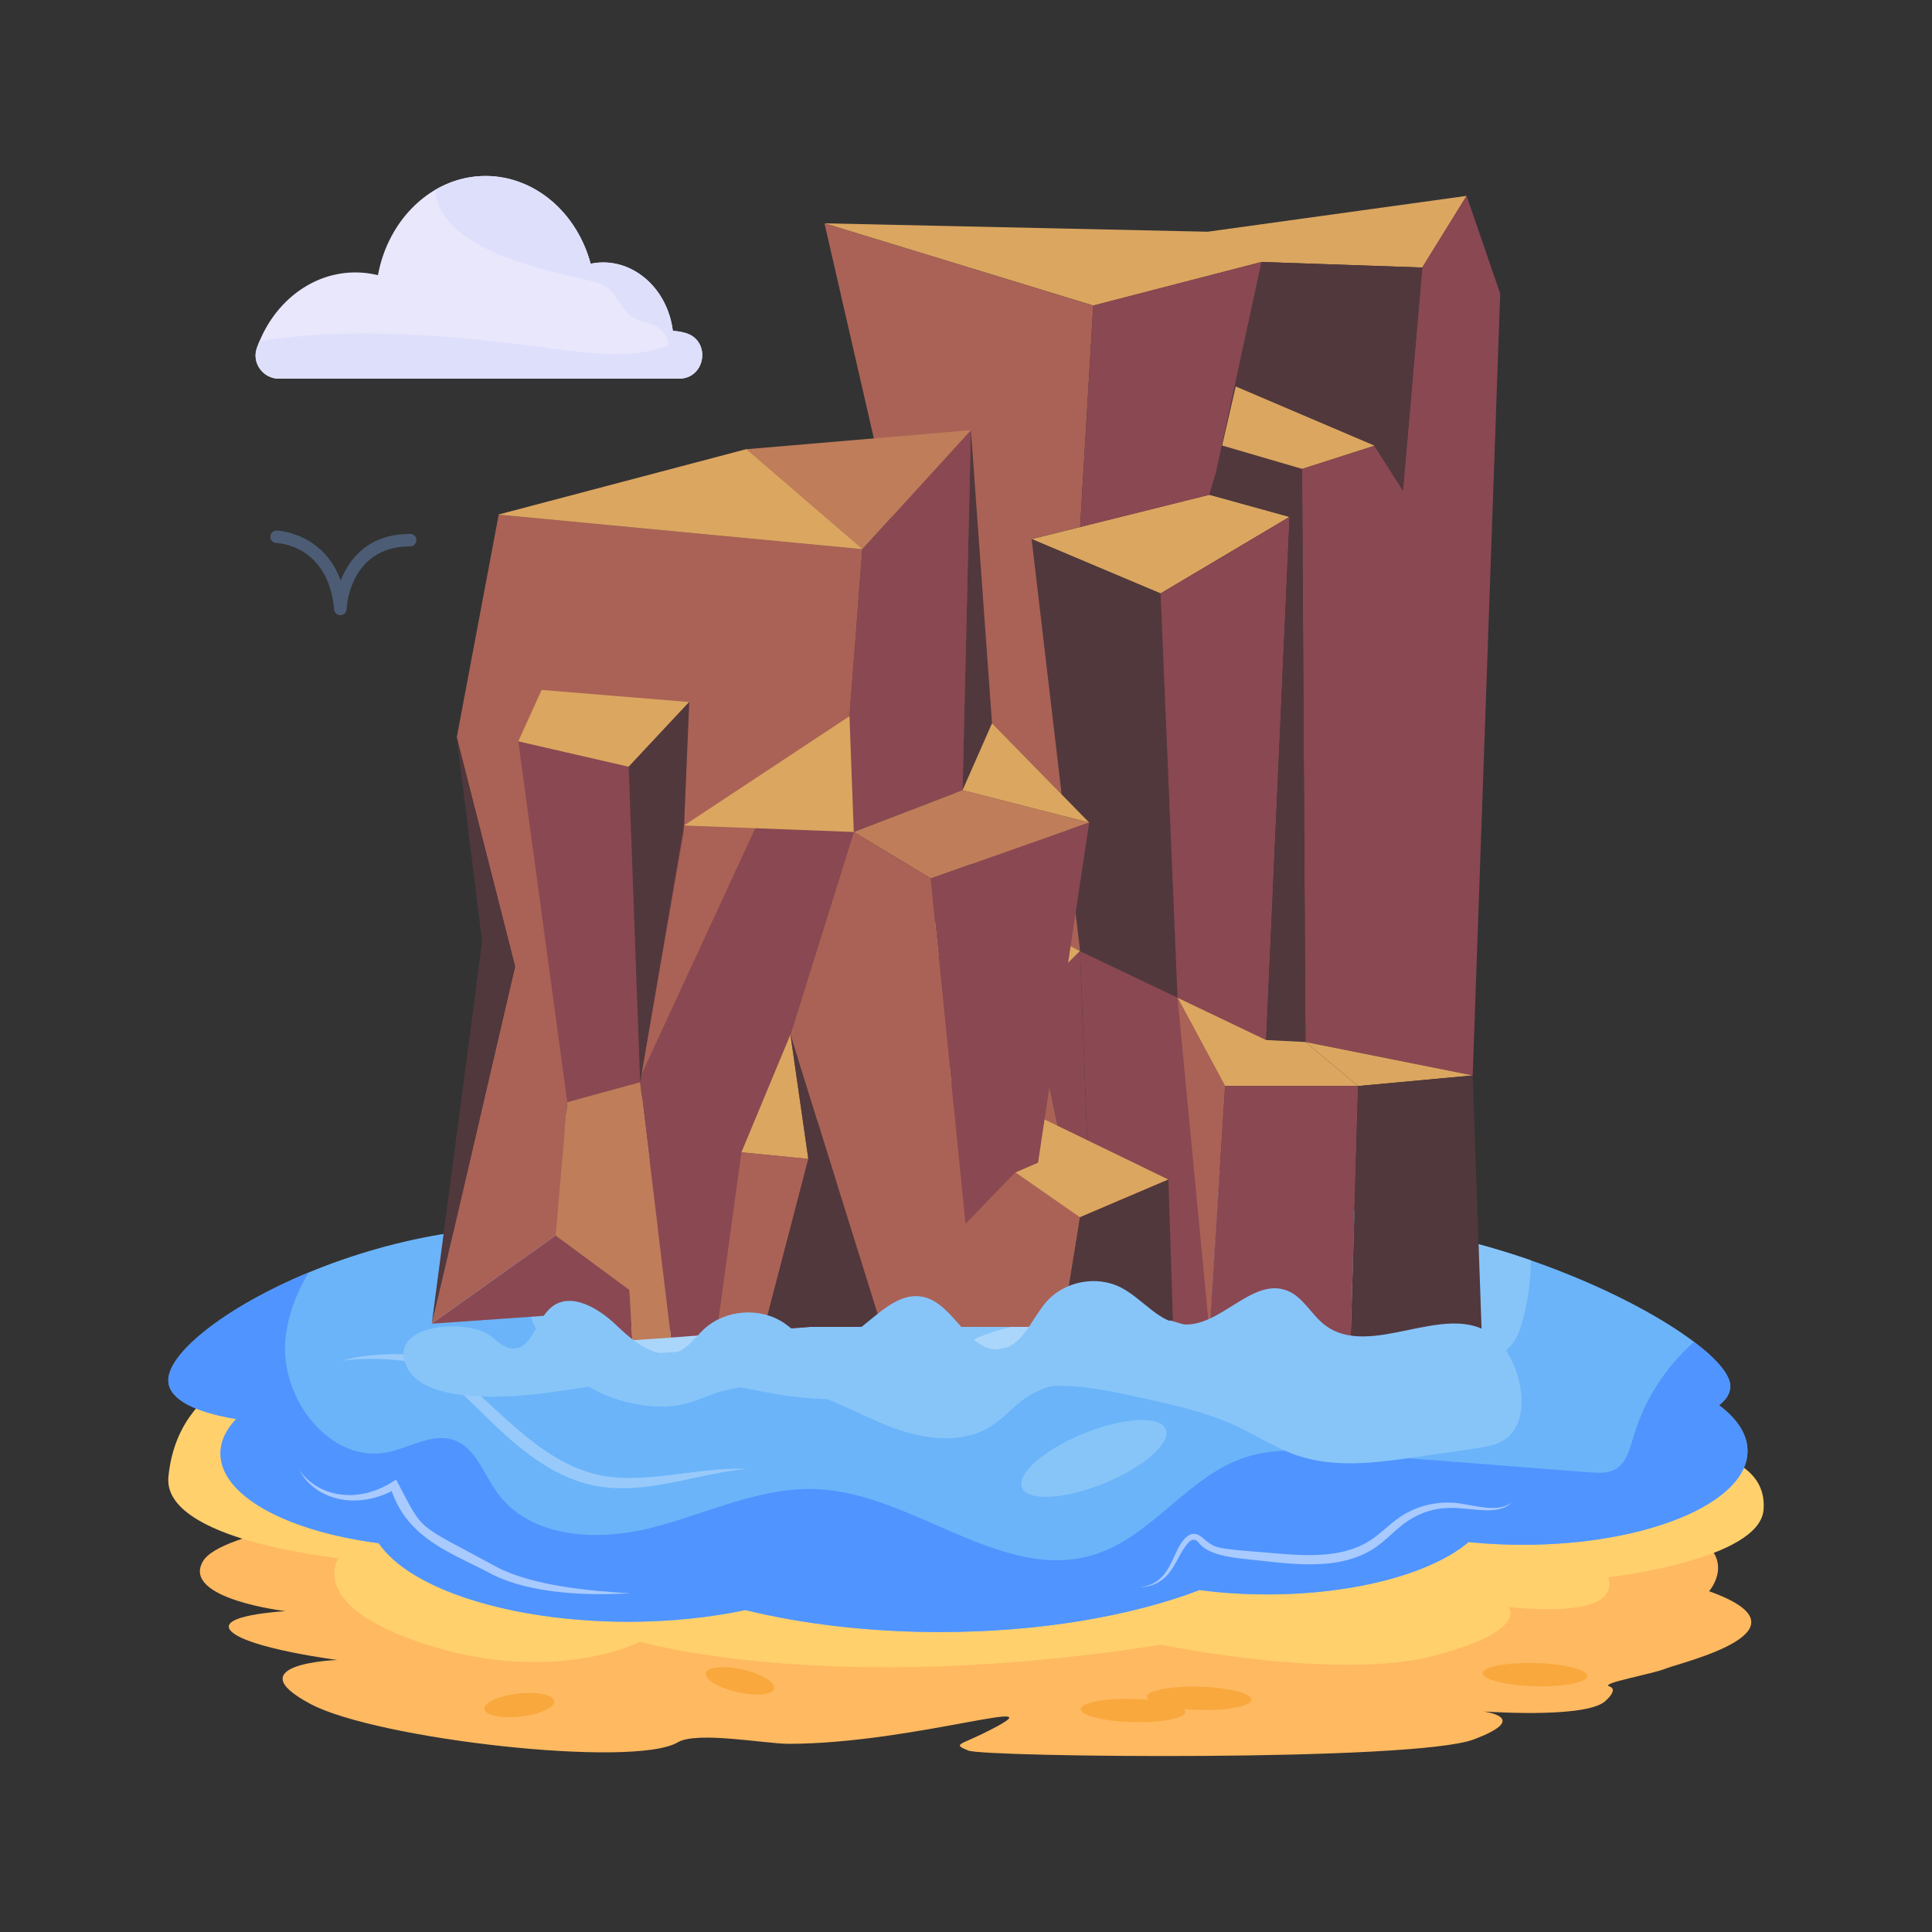 <?xml version="1.0" encoding="utf-8"?>
<svg xmlns="http://www.w3.org/2000/svg" enable-background="new 0 0 310 310" id="Layer_1" version="1.1" viewBox="0 0 310 310" x="0" y="0">
  <rect x="0" y="0" width="310" height="310" fill="#333333" stroke="none"/>
  <g id="_x32_0">
    <path d="M267.377,267.701c-2.529,1.002-10.668,2.358-9.159,2.883&#xD;&#xA;								c1.52,0.487-0.49,2.224-0.49,2.224c-2.591,2.825-17.298,1.957-19.644,1.813&#xD;&#xA;								c1.418,0.229,6.813,1.298-1.601,4.477&#xD;&#xA;								c-9.526,3.608-78.667,2.854-81.135,1.785&#xD;&#xA;								c-2.499-1.04-1.367-0.878,2.468-2.768&#xD;&#xA;								c14.106-6.939-10.911,1.709-31.35,1.69&#xD;&#xA;								c-3.59-0.01-14.659-2.052-17.698-0.249&#xD;&#xA;								c-7.089,4.209-48.272-0.483-58.93-6.134&#xD;&#xA;								c-12.178-6.472,4.284-7.073,4.284-7.073s-13.964-1.797-16.932-4.508&#xD;&#xA;								c-2.958-2.711,8.639-3.322,8.639-3.322s-16.717-1.957-13.29-7.961&#xD;&#xA;								c2.897-5.078,26.824-7.884,34.015-8.6&#xD;&#xA;								c0.031-0.029,0.061-0.029,0.092-0.029c1.234-0.114,1.938-0.172,1.938-0.172&#xD;&#xA;								c190.162,0.03,174.535-0.153,181.16,0.258&#xD;&#xA;								c6.048,0.401,15.044,1.355,20.603,3.694c8.996,3.78,3.886,9.612,3.886,9.612&#xD;&#xA;								C291.805,261.611,269.907,266.689,267.377,267.701z" fill="#ffb961"/>
    <path d="M258.029,253.09c2.291,7.147-16.008,4.733-16.008,4.733&#xD;&#xA;								s3.507,3.813-11.98,7.869c-15.487,4.055-43.772-1.78-43.772-1.78&#xD;&#xA;								c-53.487,8.399-83.554-0.492-83.554-0.492s-13.363,6.899-33.642,0.671&#xD;&#xA;								c-20.244-6.277-14.759-14.084-14.759-14.084S26.041,247.18,27.022,236.972&#xD;&#xA;								c1.535-15.967,17.352-18.788,22.317-19.947&#xD;&#xA;								c0.432-0.608,9.413-0.244,199.21-0.337c0,0,2.917,0.047,7.084,0.434&#xD;&#xA;								c5.625,2.607,12.084,5.408,15.834,6.47c7.639,2.124,1.598,9.366,1.598,9.366&#xD;&#xA;								s10.568,1.168,9.909,9.281C282.348,250.349,258.029,253.09,258.029,253.09z" fill="#ffd06c"/>
    <path d="M280.403,232.809c0,8.32-16.13,15.06-36.03,15.06&#xD;&#xA;								c-3.01,0-5.92-0.15-8.72-0.44c-5.88,4.98-18.15,8.4-32.31,8.4&#xD;&#xA;								c-3.79,0-7.44-0.24-10.86-0.7c-11.01,4.18-25.64,6.74-41.68,6.74&#xD;&#xA;								c-11.39,0-22.05-1.29-31.21-3.53&#xD;&#xA;								c-22.543,4.796-51.438,0.09-58.83-10.73&#xD;&#xA;								c-14.71-1.9-25.39-7.62-25.39-14.39c0-1.95,0.89-3.82,2.52-5.53&#xD;&#xA;								c-6.52-1.07-10.56-3.08-10.87-5.89c-0.47-4.35,8.83-11.95,22.5-17.62&#xD;&#xA;								c6.77-2.81,14.61-5.14,22.88-6.38&#xD;&#xA;								c4.42-0.67,8.68-0.96,12.67-0.98h0.81&#xD;&#xA;								c9.53-7.23,36.29-12.45,67.82-12.45c31.27,0,57.86,5.13,67.58,12.3&#xD;&#xA;								c1.46,0.13,2.96,0.31,4.52,0.55&#xD;&#xA;								c17.322,2.594,36.343,10.794,46.01,18.09c3.82,2.87,6.01,5.5,5.81,7.39&#xD;&#xA;								c-0.11,1.04-0.73,1.96-1.8,2.78&#xD;&#xA;								C278.733,227.639,280.403,230.159,280.403,232.809z" fill="#6bb4f9"/>
    <path d="M245.623,202.219c0.033,2.671-0.358,6.154-1.31,9.68&#xD;&#xA;							c-0.799,2.897-1.433,3.647-3.21,5.37c-5.211,4.968-7.16,5.99-15.13,5.99&#xD;&#xA;							c-8.14,0.02-16.156-2.596-24.29-2.84c-4.936-0.148-9.75-0.38-14.67-0.72&#xD;&#xA;							c-4.97-0.35-9.91,0.73-14.78,1.81&#xD;&#xA;							c-2.51,0.56-5.08,1.14-7.26,2.52&#xD;&#xA;							c-2.15,1.36-3.78,3.43-5.92,4.8&#xD;&#xA;							c-4.62,2.96-10.73,2.16-15.86,0.23&#xD;&#xA;							c-5.14-1.93-9.91-4.89-15.26-6.11c-4.43-1-9.14-0.76-13.44,0.71&#xD;&#xA;							c-3.218,1.106-5.388,2.513-10.78,1.89&#xD;&#xA;							c-2.88-0.34-5.7-1.17-8.27-2.51&#xD;&#xA;							c-7.26-3.8-12.02-11.95-11.76-20.15&#xD;&#xA;							c0.06-2.07,0.48-4.22,1.39-6.07h0.81&#xD;&#xA;							c9.53-7.23,36.29-12.45,67.82-12.45c31.27,0,57.86,5.13,67.58,12.3&#xD;&#xA;							c1.46,0.13,2.96,0.31,4.52,0.55&#xD;&#xA;							C232.413,198.209,239.213,199.999,245.623,202.219z" fill="#87c5f9"/>
    <path d="M280.398,232.81c0,8.32-16.124,15.06-36.03,15.06&#xD;&#xA;							c-3.009,0-5.919-0.15-8.72-0.44c-5.88,4.98-18.143,8.4-32.308,8.4&#xD;&#xA;							c-3.791,0-7.434-0.24-10.858-0.7c-11.007,4.18-25.636,6.74-41.682,6.74&#xD;&#xA;							c-11.383,0-22.043-1.29-31.209-3.53c-5.642,1.2-12.036,1.88-18.797,1.88&#xD;&#xA;							c-19.024,0-35.05-5.32-40.029-12.61c-14.709-1.9-25.389-7.62-25.389-14.39&#xD;&#xA;							c0-1.95,0.891-3.82,2.514-5.53c-6.513-1.07-10.561-3.08-10.868-5.89&#xD;&#xA;							c-0.465-4.35,8.829-11.95,22.499-17.62&#xD;&#xA;							c-1.98,3.32-3.385,6.98-3.732,10.86&#xD;&#xA;							c-0.841,9.43,7.246,19.86,16.431,17.98&#xD;&#xA;							c3.583-0.74,7.156-3.16,10.611-1.95c3.464,1.22,4.751,5.35,6.889,8.35&#xD;&#xA;							c5.315,7.46,16.203,7.95,25.013,5.67&#xD;&#xA;							c8.809-2.27,17.352-6.58,26.438-6.15c15.55,0.75,29.873,15.27,44.681,10.42&#xD;&#xA;							c9.067-2.97,14.847-12.51,23.904-15.5c4.652-1.54,9.68-1.18,14.56-0.79&#xD;&#xA;							c13.58,1.06,27.171,2.12,40.761,3.18c1.396,0.1,2.89,0.19,4.108-0.5&#xD;&#xA;							c1.792-1.02,2.346-3.29,2.93-5.27c1.722-5.85,5.167-11.15,9.7-15.17&#xD;&#xA;							c3.821,2.87,6.008,5.5,5.81,7.39c-0.109,1.04-0.732,1.96-1.801,2.78&#xD;&#xA;							C278.735,227.64,280.398,230.16,280.398,232.81z" fill="#5094ff"/>
    <path d="M182.927 254.663c3.349-.361 4.465-2.646 5.659-5.307 1.018-2.239 2.408-4.257 4.291-2.686 2.168 1.802 1.676 1.756 10.624 2.471 5.428.493 11.427.974 15.927-1.718 2.278-1.28 4.081-3.658 6.786-4.924 2.612-1.298 5.64-1.69 8.444-1.199 2.479.405 6.255 1.441 7.983-.371-.876 1.149-2.43 1.383-3.873 1.406-3.621.042-7.297-1.449-12.021 1.187-2.563 1.402-4.19 3.674-6.583 5.116-6.051 3.743-14.348 2.086-20.966 1.45-7.249-.802-6.416-2.956-7.605-3.03-.383-.073-.891.379-1.284.906-1.18 1.504-1.85 3.801-3.475 5.226C185.752 254.151 184.328 254.675 182.927 254.663zM48.055 235.895c2.887 4.179 9.131 5.493 14.847 1.927l.661-.412c4.613 8.71 2.748 6.744 16.274 14.089 5.66 2.942 14.861 3.796 21.234 4.15-6.859.41-15.653.085-21.854-2.9-6.182-3.411-14.027-5.571-16.592-14.205l.913.349C57.115 242.533 50.432 240.51 48.055 235.895z" fill="#fff" opacity=".5"/>
    <path d="M88.919 272.972c.106 1.013-2.301 2.116-5.39 2.463-3.089.347-5.687-.205-5.803-1.218-.116-1.013 2.301-2.116 5.39-2.463C86.205 271.407 88.803 271.949 88.919 272.972zM124.229 270.956c-.233.992-2.868 1.243-5.9.556-3.031-.687-5.304-2.062-5.08-3.058.223-.995 2.868-1.243 5.9-.556C122.18 268.586 124.456 269.951 124.229 270.956zM190.194 274.645c.081 1.026-3.593 1.779-8.226 1.68-4.633-.099-8.465-1.024-8.561-2.052-.096-1.027 3.593-1.779 8.226-1.68C186.267 272.693 190.1 273.608 190.194 274.645zM254.699 268.889c.081 1.026-3.593 1.779-8.226 1.68-4.633-.099-8.465-1.024-8.561-2.052-.096-1.027 3.593-1.779 8.226-1.68C250.772 266.936 254.605 267.851 254.699 268.889z" fill="#f9a83d"/>
    <path d="M200.798,272.691c0.081,1.026-3.593,1.779-8.226,1.68&#xD;&#xA;						c-4.633-0.099-8.465-1.024-8.561-2.052c-0.096-1.027,3.593-1.779,8.226-1.68&#xD;&#xA;						C196.87,270.738,200.703,271.653,200.798,272.691z" fill="#f9a83d"/>
    <path d="M186.26,198.379c-0.648,3.319-25.251,3.503-35.534,0.479&#xD;&#xA;						c-13.027,0.753-29.224-1.485-28.769-4.11&#xD;&#xA;						c0.303-1.717,8.124-2.819,17.883-2.591&#xD;&#xA;						c-4.01-2.311,5.665-4.233,19.153-3.67&#xD;&#xA;						c10.724,0.442,19.157,2.292,18.818,4.153&#xD;&#xA;						c-0.158,0.807-1.97,1.482-4.868,1.945&#xD;&#xA;						C180.905,195.324,186.538,196.852,186.26,198.379z" fill="#fff" opacity=".3"/>
    <path d="M166.257 192.043c-.072.832-4.611 1.288-10.139 1.017-5.528-.271-9.94-1.165-9.868-1.997.072-.832 4.601-1.288 10.13-1.018C161.907 190.316 166.329 191.211 166.257 192.043zM234.939 209.365c-.292 2.414-7.1 3.555-15.21 2.569-8.109-.985-14.439-3.745-14.146-6.147.292-2.414 7.1-3.555 15.21-2.569C228.903 204.204 235.244 206.962 234.939 209.365zM127.2 210.674c.349 2.066-6.46 4.687-15.206 5.871-8.745 1.184-16.11.464-16.455-1.593-.349-2.067 6.46-4.687 15.206-5.871C119.49 207.897 126.868 208.614 127.2 210.674z" fill="#fff" opacity=".3"/>
    <path d="M120.879,211.954c0.117,0.701-2.915,1.688-6.777,2.209&#xD;&#xA;						c-3.862,0.521-7.083,0.379-7.201-0.322c-0.116-0.691,2.916-1.678,6.778-2.199&#xD;&#xA;						C117.542,211.12,120.763,211.262,120.879,211.954z" fill="#fff" opacity=".3"/>
    <g opacity=".3">
      <path d="M231.143,208.039c-0.1,0.96-3.42,1.38-7.4,0.93&#xD;&#xA;						c-3.99-0.44-7.13-1.58-7.03-2.53c0.11-0.96,3.43-1.37,7.41-0.93&#xD;&#xA;						C228.103,205.959,231.253,207.089,231.143,208.039z" fill="#fff"/>
    </g>
    <g>
      <path d="M177.143,238.016c-6.367,2.585-12.259,2.899-13.163,0.682&#xD;&#xA;						c-0.892-2.209,3.542-6.09,9.907-8.685c6.367-2.585,12.261-2.889,13.163-0.682&#xD;&#xA;						C187.942,231.539,183.508,235.421,177.143,238.016z" fill="#87c5f9"/>
    </g>
    <g opacity=".3">
      <path d="M148.987,220.384c0.976-0.346,1.095-1.264,2.452-2.512&#xD;&#xA;							c0.92-0.85,1.984-1.476,3.028-2.077&#xD;&#xA;							c6.509-3.48,13.727-4.153,21.128-3.761&#xD;&#xA;							c4.725,0.229,9.4,0.932,13.893,1.383c2.228,0.185,4.442,0.263,6.579-0.192&#xD;&#xA;							c2.15-0.42,4.242-1.339,5.976-2.966c-1.015,2.181-3.103,3.819-5.369,4.833&#xD;&#xA;							c-2.315,0.99-4.829,1.378-7.253,1.468&#xD;&#xA;							c-10.959,0.272-23.077-2.374-34.193,1.033&#xD;&#xA;							c-1.657,0.471-3.251,1.056-4.577,2.086&#xD;&#xA;							C150.177,220.02,149.603,220.424,148.987,220.384z" fill="#fff"/>
    </g>
    <g opacity=".3">
      <path d="M54.91,218.344c3.167-1.053,10.318-1.537,13.514-0.437&#xD;&#xA;							c7.246,2.439,14.797,14.412,25.16,18.044&#xD;&#xA;							c8.177,3.009,17.264-0.624,26.248-0.259&#xD;&#xA;							c-8.784,0.784-17.834,5.045-26.859,2.052&#xD;&#xA;							c-11.221-3.698-18.163-15.72-25.008-18.615&#xD;&#xA;							C65.154,217.915,57.92,217.827,54.91,218.344z" fill="#fff"/>
    </g>
    <g>
      <polygon fill="#8a4852" points="197.044 151.074 196.575 174.255 194.07 213.73 175.419 208.262 173.295 152.617"/>
      <polygon fill="#dba660" points="235.326 31.428 228.207 42.924 202.412 42.034 175.423 49.025 132.291 35.834 193.765 37.181"/>
      <polygon fill="#8a4852" points="235.326 31.428 240.715 47.109 236.299 172.561 209.469 167.195 208.922 75.233 220.53 71.508 225.11 78.698 228.207 42.924"/>
      <polygon fill="#51383c" points="208.922 75.233 195.054 76.041 202.412 42.034 228.207 42.924 225.11 78.698 220.53 71.508"/>
      <polygon fill="#dba660" points="165.534 86.498 194.066 79.386 206.917 82.942 186.225 95.228"/>
      <polygon fill="#51383c" points="165.534 86.498 173.313 152.628 203.158 166.878 206.917 82.942 186.225 95.228"/>
      <polygon fill="#8a4852" points="186.225 95.228 188.944 160.092 203.158 166.878 206.917 82.942"/>
      <polygon fill="#aa6256" points="132.291 35.834 157.033 143.607 173.313 152.628 165.534 86.498 173.313 84.559 175.423 49.025"/>
      <polygon fill="#8a4852" points="202.412 42.034 175.423 49.025 173.313 84.559 194.066 79.386 195.054 76.041"/>
      <polygon fill="#51383c" points="195.054 76.041 194.066 79.386 206.917 82.942 203.158 166.878 209.469 167.195 208.922 75.233"/>
      <polygon fill="#dba660" points="173.294 152.621 165.508 160.355 145.523 151.063 157.047 143.589"/>
      <polygon fill="#aa6256" points="145.514 151.079 157.583 206.046 175.423 208.251 165.508 160.355"/>
      <polygon fill="#8a4852" points="175.423 208.267 165.508 160.355 173.294 152.621"/>
      <polygon fill="#dba660" points="188.944 160.092 196.571 174.258 217.913 174.258 209.469 167.195 203.158 166.878"/>
      <polygon fill="#aa6256" points="188.944 160.092 194.066 213.731 196.571 174.258"/>
      <polygon fill="#8a4852" points="217.913 174.258 216.565 220.179 194.066 213.731 196.571 174.258"/>
      <polygon fill="#dba660" points="217.913 174.258 236.299 172.561 209.469 167.195"/>
      <polygon fill="#51383c" points="236.299 172.561 238.157 225.524 216.565 220.179 217.913 174.258"/>
      <polygon fill="#dba660" points="157.199 172.561 140.679 167.175 86.584 179.665 105.883 186.911"/>
      <polygon fill="#aa6256" points="86.584 179.665 90.536 209.281 104.914 213.731 105.883 186.911"/>
      <polygon fill="#8a4852" points="104.914 213.731 157.583 206.046 157.199 172.561 105.883 186.911"/>
      <g>
        <polygon fill="#dba660" points="220.534 71.503 208.919 75.231 196.101 71.483 198.279 62.011"/>
      </g>
      <g>
        <polygon fill="#dba660" points="91.039 175.937 104.506 162.388 102.638 173.036"/>
        <polygon fill="#8a4852" points="155.787 69.015 154.453 126.789 136.992 133.497 126.828 166.006 134.067 189.179 129.898 212.912 107.658 214.625 102.638 173.036 109.756 132.454 136.304 114.92 138.369 88.11"/>
        <polygon fill="#8a4852" points="101.463 215.054 87.572 211.111 69.298 212.39 89.161 198.238 100.984 206.973"/>
        <polygon fill="#dba660" points="187.47 189.264 173.258 195.325 162.925 188.131 167.604 179.622"/>
        <polygon fill="#51383c" points="187.473 189.266 188.2 211.858 170.404 212.912 173.26 195.327"/>
        <polygon fill="#aa6256" points="73.29 118.31 80.019 82.567 138.369 88.11 136.304 114.92 123.064 128.842 102.638 173.036 91.023 176.85 89.156 198.239 69.293 212.385 82.652 155.084"/>
        <polygon fill="#bf7d5a" points="80.019 82.567 119.753 72.081 155.787 69.015 138.369 88.11"/>
        <polygon fill="#bf7d5a" points="89.156 198.239 100.988 206.976 101.458 215.05 107.658 214.625 102.638 173.036 91.023 176.85"/>
        <polygon fill="#bf7d5a" points="154.453 126.789 174.767 131.988 149.351 140.96 136.992 133.497"/>
        <polygon fill="#8a4852" points="166.561 186.559 162.925 188.131 154.925 196.362 149.349 140.958 174.767 131.992"/>
        <polygon fill="#aa6256" points="129.898 212.912 170.404 212.912 173.26 195.327 162.923 188.133 154.925 196.363 149.351 140.96 136.992 133.497 126.828 166.006 134.067 189.179"/>
        <path d="M82.643,155.074c0,0-12.98,56.145-13.358,57.273l8.068-61.268&#xD;&#xA;										l-4.068-32.781L82.643,155.074z" fill="#51383c"/>
        <polygon fill="#dba660" points="138.365 88.109 80.02 82.565 119.753 72.081"/>
        <g>
          <polygon fill="#dba660" points="136.304 114.92 136.992 133.497 109.757 132.455"/>
        </g>
        <g>
          <polygon fill="#8a4852" points="110.585 112.646 109.714 133.502 102.713 173.65 91.023 176.85 83.162 118.952"/>
        </g>
        <g>
          <polygon fill="#dba660" points="86.905 110.705 110.585 112.646 100.877 123.026 83.162 118.952"/>
        </g>
        <g>
          <polygon fill="#51383c" points="100.877 123.026 102.713 173.65 109.756 132.454 110.585 112.646"/>
        </g>
        <g>
          <polygon fill="#dba660" points="126.828 166.006 118.964 184.891 129.697 185.951"/>
        </g>
        <g>
          <polygon fill="#aa6256" points="129.697 185.951 122.512 213.484 114.964 214.062 118.968 184.891"/>
        </g>
        <g>
          <polygon fill="#51383c" points="174.767 131.988 154.449 126.788 155.79 69.015 159.177 116.051"/>
        </g>
        <g>
          <polygon fill="#dba660" points="159.177 116.051 154.449 126.788 174.767 131.988"/>
        </g>
        <g>
          <polygon fill="#51383c" points="141.471 212.912 129.895 212.911 122.512 213.484 129.697 185.951 126.831 166.006"/>
        </g>
      </g>
    </g>
    <g>
      <path d="M78.777,214.386c1.041,0.804,2.029,1.866,3.339,1.981&#xD;&#xA;					c3.233,0.286,3.886-4.659,6.431-6.674c3.062-2.425,7.472,0.19,10.291,2.893&#xD;&#xA;					c2.82,2.703,6.596,5.822,10.15,4.201c1.631-0.744,2.682-2.333,4.002-3.547&#xD;&#xA;					c3.405-3.132,9-3.546,12.83-0.95c1.631,1.106,2.999,2.703,4.889,3.259&#xD;&#xA;					c6.307,1.856,10.929-8.789,17.369-7.463c5.052,1.04,7.248,8.995,12.371,8.388&#xD;&#xA;					c3.643-0.432,5.045-4.852,7.465-7.61c2.856-3.255,7.979-4.258,11.852-2.32&#xD;&#xA;					c3.493,1.747,6.038,5.57,9.925,5.953c6.09,0.6,11.254-7.699,16.915-5.376&#xD;&#xA;					c2.494,1.023,3.778,3.776,5.903,5.434c7.345,5.731,19.503-3.992,26.929,1.633&#xD;&#xA;					c4.275,3.238,7.042,13.368,2.002,16.794c-1.713,1.164-2.931,1.169-14.16,2.799&#xD;&#xA;					c-6.354,0.922-12.988,1.822-19.075-0.222c-3.413-1.146-6.458-3.161-9.719-4.686&#xD;&#xA;					c-4.84-2.265-10.107-3.432-15.325-4.582&#xD;&#xA;					c-4.668-1.029-9.395-2.064-14.172-1.902&#xD;&#xA;					c-3.43,0.116-6.805,0.848-10.205,1.321&#xD;&#xA;					c-6.055,0.842-12.19,0.864-18.303,0.884&#xD;&#xA;					c-4.63,0.015-9.278,0.03-13.867-0.584&#xD;&#xA;					c-5.598-0.749-11.064-2.426-16.7-2.794&#xD;&#xA;					c-8.236-0.537-16.369,1.739-24.582,2.554&#xD;&#xA;					c-4.96,0.492-17.11,1.226-19.936-4.222&#xD;&#xA;					C61.683,212.391,74.974,211.447,78.777,214.386z" fill="#87c5f9"/>
    </g>
    <g>
      <path d="M108.934,60.764l-64.168,0c-2.554,0-4.401-2.517-3.553-4.926&#xD;&#xA;				c0.13-0.369,0.269-0.732,0.418-1.089c0.009,0,0.009,0,0.009,0&#xD;&#xA;				c3.27-7.851,10.96-12.543,19.003-10.598&#xD;&#xA;				c1.634-8.945,8.662-15.913,17.28-15.913c7.93,0,14.631,5.924,16.854,14.078&#xD;&#xA;				c6.228-1.288,12.271,3.565,13.183,10.767c0.67,0.043,1.325,0.153,1.958,0.324&#xD;&#xA;				C114.134,54.541,113.3,60.764,108.934,60.764z" fill="#e9e7fc"/>
    </g>
    <g>
      <path d="M108.934,60.764l-64.168,0c-2.554,0-4.401-2.517-3.553-4.926&#xD;&#xA;				c0.13-0.369,0.269-0.732,0.418-1.089c15.24-2.459,31.898-0.852,46.92,1.16&#xD;&#xA;				c6.246,0.833,12.7,1.745,18.7-0.462c0.066-1.61-1.23-2.827-2.508-3.356&#xD;&#xA;				c-1.268-0.541-2.688-0.709-3.795-1.622c-1.211-1.013-1.855-2.759-3-3.863&#xD;&#xA;				c-1.136-1.104-2.64-1.464-4.079-1.78c-8.035-1.738-23.269-5.231-24.075-14.337&#xD;&#xA;				c9.615-5.699,21.708-0.186,24.984,11.825&#xD;&#xA;				c6.228-1.288,12.271,3.565,13.183,10.767c0.67,0.043,1.325,0.153,1.958,0.324&#xD;&#xA;				C114.134,54.541,113.3,60.764,108.934,60.764z" fill="#dedffb"/>
    </g>
    <g>
      <path d="M54.613,98.711c-0.516,0-0.949-0.392-0.996-0.908&#xD;&#xA;			c-0.937-10.29-8.932-10.665-9.271-10.675c-0.551-0.018-0.985-0.477-0.97-1.028&#xD;&#xA;			c0.016-0.542,0.458-0.972,0.998-0.972c0.008,0,0.017,0,0.025,0&#xD;&#xA;			c0.086,0.002,7.478,0.29,10.262,8.032c1.336-3.403,4.355-7.488,11.158-7.488&#xD;&#xA;			c0.553,0,1,0.448,1,1s-0.447,1-1,1c-9.664,0-10.189,9.669-10.207,10.081&#xD;&#xA;			c-0.022,0.526-0.449,0.945-0.975,0.958&#xD;&#xA;			C54.628,98.711,54.62,98.711,54.613,98.711z" fill="#4c5c75"/>
    </g>
  </g>
</svg>